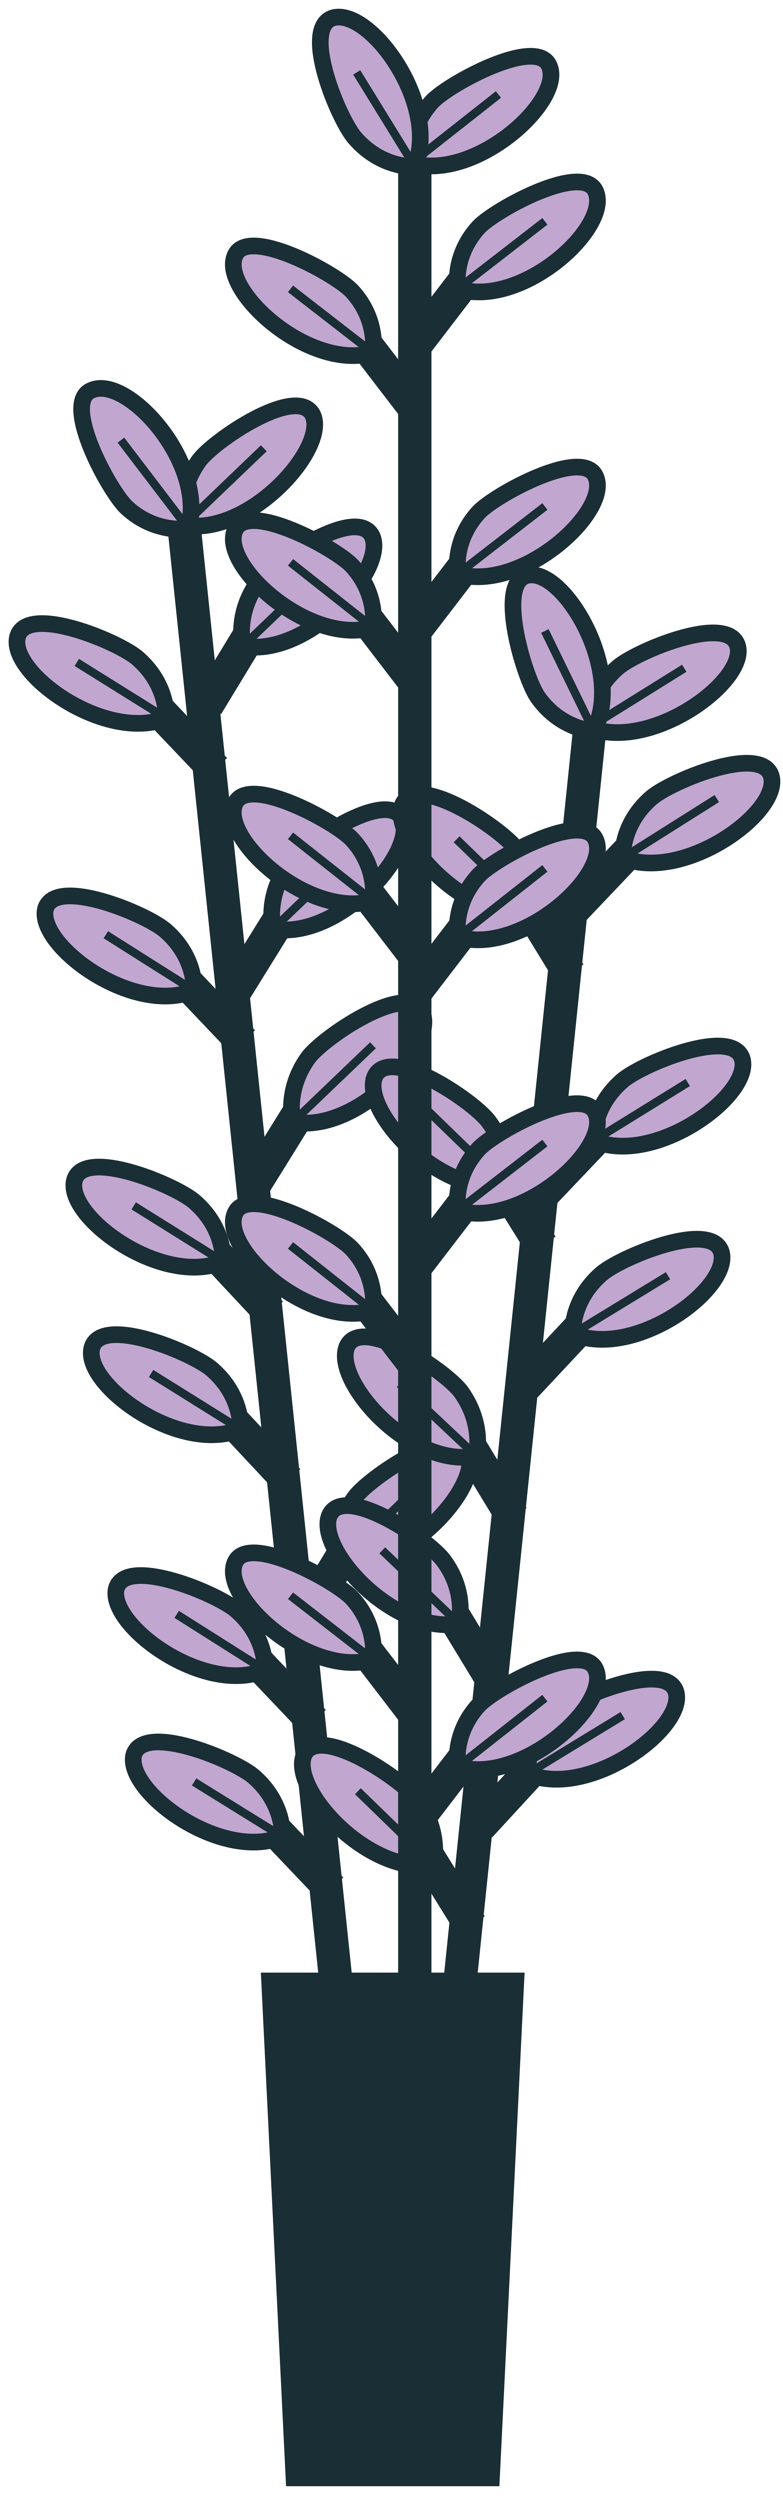<?xml version="1.0" encoding="UTF-8"?> <svg xmlns="http://www.w3.org/2000/svg" width="47" height="150" viewBox="0 0 47 150" fill="none"><path d="M11.093 31.996L20.296 120.188" stroke="#1A2E35" stroke-width="2" stroke-miterlimit="10"></path><path d="M18.833 103.29L14.649 98.89" stroke="#1A2E35" stroke-width="2" stroke-miterlimit="10"></path><path d="M15.904 100.217C15.904 100.217 16.044 98.262 14.231 96.656C13.185 95.678 7.538 93.304 6.98 95.329C6.492 97.494 12.209 101.753 15.904 100.217Z" fill="#C1A7D0" stroke="#1A2E35" stroke-miterlimit="10"></path><path d="M15.904 100.217L10.605 96.865" stroke="#1A2E35" stroke-width="0.5" stroke-miterlimit="10"></path><path d="M19.879 113.345L15.695 108.946" stroke="#1A2E35" stroke-width="2" stroke-miterlimit="10"></path><path d="M16.95 110.203C16.95 110.203 17.09 108.247 15.277 106.641C14.231 105.664 8.584 103.29 8.026 105.315C7.538 107.479 13.255 111.739 16.95 110.203Z" fill="#C1A7D0" stroke="#1A2E35" stroke-miterlimit="10"></path><path d="M16.95 110.203L11.651 106.921" stroke="#1A2E35" stroke-width="0.5" stroke-miterlimit="10"></path><path d="M16.253 78.78L12.14 74.381" stroke="#1A2E35" stroke-width="2" stroke-miterlimit="10"></path><path d="M13.394 75.708C13.394 75.708 13.534 73.753 11.721 72.147C10.675 71.169 5.028 68.795 4.47 70.82C3.912 72.985 9.699 77.244 13.394 75.708Z" fill="#C1A7D0" stroke="#1A2E35" stroke-miterlimit="10"></path><path d="M13.394 75.708L8.026 72.356" stroke="#1A2E35" stroke-width="0.5" stroke-miterlimit="10"></path><path d="M17.299 88.835L13.185 84.436" stroke="#1A2E35" stroke-width="2" stroke-miterlimit="10"></path><path d="M14.44 85.763C14.44 85.763 14.579 83.808 12.767 82.202C11.721 81.224 6.073 78.85 5.516 80.875C4.958 83.04 10.745 87.299 14.44 85.763Z" fill="#C1A7D0" stroke="#1A2E35" stroke-miterlimit="10"></path><path d="M14.44 85.763L9.071 82.411" stroke="#1A2E35" stroke-width="0.5" stroke-miterlimit="10"></path><path d="M14.58 62.511L10.396 58.111" stroke="#1A2E35" stroke-width="2" stroke-miterlimit="10"></path><path d="M11.651 59.438C11.651 59.438 11.791 57.483 9.978 55.877C8.932 54.899 3.285 52.525 2.727 54.55C2.239 56.715 7.956 60.974 11.651 59.438Z" fill="#C1A7D0" stroke="#1A2E35" stroke-miterlimit="10"></path><path d="M11.651 59.438L6.353 56.086" stroke="#1A2E35" stroke-width="0.5" stroke-miterlimit="10"></path><path d="M12.906 46.171L8.723 41.772" stroke="#1A2E35" stroke-width="2" stroke-miterlimit="10"></path><path d="M9.978 43.098C9.978 43.098 10.117 41.143 8.305 39.537C7.259 38.559 1.611 36.185 1.054 38.21C0.496 40.375 6.283 44.565 9.978 43.098Z" fill="#C1A7D0" stroke="#1A2E35" stroke-miterlimit="10"></path><path d="M9.978 43.098L4.609 39.747" stroke="#1A2E35" stroke-width="0.5" stroke-miterlimit="10"></path><path d="M18.135 97.355L21.273 92.187" stroke="#1A2E35" stroke-width="2" stroke-miterlimit="10"></path><path d="M20.366 93.723C20.366 93.723 19.878 91.838 21.273 89.883C22.11 88.696 27.129 85.274 28.105 87.09C29.012 89.115 24.271 94.422 20.366 93.723Z" fill="#C1A7D0" stroke="#1A2E35" stroke-miterlimit="10"></path><path d="M20.366 93.723L25.177 89.115" stroke="#1A2E35" stroke-width="0.5" stroke-miterlimit="10"></path><path d="M15.346 70.96L18.553 65.792" stroke="#1A2E35" stroke-width="2" stroke-miterlimit="10"></path><path d="M17.577 67.329C17.577 67.329 17.089 65.443 18.484 63.488C19.32 62.301 24.34 58.879 25.316 60.695C26.293 62.72 21.552 68.027 17.577 67.329Z" fill="#C1A7D0" stroke="#1A2E35" stroke-miterlimit="10"></path><path d="M17.577 67.329L22.388 62.72" stroke="#1A2E35" stroke-width="0.5" stroke-miterlimit="10"></path><path d="M14.161 59.368L17.368 54.201" stroke="#1A2E35" stroke-width="2" stroke-miterlimit="10"></path><path d="M16.392 55.737C16.392 55.737 15.904 53.852 17.299 51.897C18.135 50.709 23.155 47.288 24.131 49.103C25.107 51.129 20.297 56.435 16.392 55.737Z" fill="#C1A7D0" stroke="#1A2E35" stroke-miterlimit="10"></path><path d="M16.392 55.737L21.203 51.128" stroke="#1A2E35" stroke-width="0.5" stroke-miterlimit="10"></path><path d="M12.418 42.33L15.556 37.163" stroke="#1A2E35" stroke-width="2" stroke-miterlimit="10"></path><path d="M14.58 38.769C14.58 38.769 14.092 36.884 15.486 34.929C16.323 33.742 21.343 30.32 22.319 32.136C23.295 34.091 18.554 39.467 14.58 38.769Z" fill="#C1A7D0" stroke="#1A2E35" stroke-miterlimit="10"></path><path d="M14.58 38.769L19.46 34.091" stroke="#1A2E35" stroke-width="0.5" stroke-miterlimit="10"></path><path d="M11.024 31.507C11.024 31.507 10.536 29.622 11.93 27.666C12.767 26.479 17.787 23.058 18.763 24.873C19.739 26.828 14.998 32.205 11.024 31.507Z" fill="#C1A7D0" stroke="#1A2E35" stroke-miterlimit="10"></path><path d="M11.024 31.507L15.835 26.898" stroke="#1A2E35" stroke-width="0.5" stroke-miterlimit="10"></path><path d="M11.303 31.716C11.303 31.716 9.351 32.066 7.608 30.459C6.562 29.482 3.633 24.105 5.516 23.407C7.677 22.499 12.418 27.806 11.303 31.716Z" fill="#C1A7D0" stroke="#1A2E35" stroke-miterlimit="10"></path><path d="M11.303 31.716L7.259 26.41" stroke="#1A2E35" stroke-width="0.5" stroke-miterlimit="10"></path><path d="M35.357 44.146L26.223 132.338" stroke="#1A2E35" stroke-width="2" stroke-miterlimit="10"></path><path d="M28.245 115.51L25.038 110.342" stroke="#1A2E35" stroke-width="2" stroke-miterlimit="10"></path><path d="M26.014 111.878C26.014 111.878 26.502 109.993 25.107 108.038C24.271 106.851 19.251 103.429 18.275 105.245C17.299 107.27 22.109 112.577 26.014 111.878Z" fill="#C1A7D0" stroke="#1A2E35" stroke-miterlimit="10"></path><path d="M26.014 111.878L21.482 107.479" stroke="#1A2E35" stroke-width="0.5" stroke-miterlimit="10"></path><path d="M30.755 91L27.617 85.833" stroke="#1A2E35" stroke-width="2" stroke-miterlimit="10"></path><path d="M28.593 87.369C28.593 87.369 29.081 85.484 27.687 83.528C26.85 82.341 21.831 78.92 20.854 80.735C19.878 82.76 24.619 88.137 28.593 87.369Z" fill="#C1A7D0" stroke="#1A2E35" stroke-miterlimit="10"></path><path d="M28.593 87.369L23.992 83.04" stroke="#1A2E35" stroke-width="0.5" stroke-miterlimit="10"></path><path d="M29.709 101.055L26.571 95.888" stroke="#1A2E35" stroke-width="2" stroke-miterlimit="10"></path><path d="M27.548 97.424C27.548 97.424 28.036 95.539 26.641 93.653C25.805 92.466 20.785 89.045 19.808 90.86C18.832 92.816 23.573 98.122 27.548 97.424Z" fill="#C1A7D0" stroke="#1A2E35" stroke-miterlimit="10"></path><path d="M27.547 97.424L22.946 93.025" stroke="#1A2E35" stroke-width="0.5" stroke-miterlimit="10"></path><path d="M32.498 74.73L29.291 69.563" stroke="#1A2E35" stroke-width="2" stroke-miterlimit="10"></path><path d="M30.267 71.099C30.267 71.099 30.755 69.214 29.36 67.329C28.524 66.141 23.504 62.72 22.528 64.535C21.552 66.49 26.293 71.797 30.267 71.099Z" fill="#C1A7D0" stroke="#1A2E35" stroke-miterlimit="10"></path><path d="M30.267 71.099L25.735 66.7" stroke="#1A2E35" stroke-width="0.5" stroke-miterlimit="10"></path><path d="M34.171 58.391L30.964 53.153" stroke="#1A2E35" stroke-width="2" stroke-miterlimit="10"></path><path d="M31.94 54.76C31.94 54.76 32.428 52.874 31.034 50.989C30.197 49.802 25.177 46.38 24.201 48.196C23.225 50.151 28.036 55.458 31.94 54.76Z" fill="#C1A7D0" stroke="#1A2E35" stroke-miterlimit="10"></path><path d="M31.94 54.76L27.408 50.36" stroke="#1A2E35" stroke-width="0.5" stroke-miterlimit="10"></path><path d="M28.803 109.574L32.916 105.105" stroke="#1A2E35" stroke-width="2" stroke-miterlimit="10"></path><path d="M31.661 106.432C31.661 106.432 31.522 104.477 33.334 102.871C34.38 101.893 40.028 99.519 40.585 101.544C41.143 103.709 35.356 107.968 31.661 106.432Z" fill="#C1A7D0" stroke="#1A2E35" stroke-miterlimit="10"></path><path d="M31.661 106.432L37.378 102.94" stroke="#1A2E35" stroke-width="0.5" stroke-miterlimit="10"></path><path d="M31.522 83.179L35.705 78.71" stroke="#1A2E35" stroke-width="2" stroke-miterlimit="10"></path><path d="M34.38 80.037C34.38 80.037 34.241 78.082 36.054 76.476C37.099 75.498 42.747 73.124 43.305 75.149C43.862 77.314 38.145 81.573 34.38 80.037Z" fill="#C1A7D0" stroke="#1A2E35" stroke-miterlimit="10"></path><path d="M34.38 80.037L40.097 76.546" stroke="#1A2E35" stroke-width="0.5" stroke-miterlimit="10"></path><path d="M32.707 71.518L36.89 67.119" stroke="#1A2E35" stroke-width="2" stroke-miterlimit="10"></path><path d="M35.635 68.446C35.635 68.446 35.496 66.49 37.309 64.885C38.354 63.907 44.002 61.533 44.56 63.558C45.117 65.722 39.331 69.982 35.635 68.446Z" fill="#C1A7D0" stroke="#1A2E35" stroke-miterlimit="10"></path><path d="M35.635 68.446L41.283 64.954" stroke="#1A2E35" stroke-width="0.5" stroke-miterlimit="10"></path><path d="M34.45 54.55L38.633 50.151" stroke="#1A2E35" stroke-width="2" stroke-miterlimit="10"></path><path d="M37.378 51.478C37.378 51.478 37.239 49.522 39.051 47.916C40.097 46.939 45.745 44.565 46.302 46.59C46.86 48.754 41.073 52.944 37.378 51.478Z" fill="#C1A7D0" stroke="#1A2E35" stroke-miterlimit="10"></path><path d="M37.378 51.478L43.026 47.916" stroke="#1A2E35" stroke-width="0.5" stroke-miterlimit="10"></path><path d="M35.356 43.657C35.356 43.657 35.217 41.702 37.03 40.096C38.076 39.118 43.723 36.744 44.281 38.769C44.839 40.864 39.121 45.123 35.356 43.657Z" fill="#C1A7D0" stroke="#1A2E35" stroke-miterlimit="10"></path><path d="M35.356 43.657L41.074 40.096" stroke="#1A2E35" stroke-width="0.5" stroke-miterlimit="10"></path><path d="M35.635 43.866C35.635 43.866 33.683 43.797 32.289 41.841C31.452 40.654 29.709 34.789 31.731 34.51C33.892 34.16 37.518 40.305 35.635 43.866Z" fill="#C1A7D0" stroke="#1A2E35" stroke-miterlimit="10"></path><path d="M35.635 43.866L32.707 37.861" stroke="#1A2E35" stroke-width="0.5" stroke-miterlimit="10"></path><path d="M24.898 8.185V119.769" stroke="#1A2E35" stroke-width="2" stroke-miterlimit="10"></path><path d="M24.968 102.941L21.273 98.123" stroke="#1A2E35" stroke-width="2" stroke-miterlimit="10"></path><path d="M22.388 99.589C22.388 99.589 22.737 97.634 21.133 95.888C20.157 94.841 14.789 91.908 14.092 93.793C13.255 95.888 18.554 100.706 22.388 99.589Z" fill="#C1A7D0" stroke="#1A2E35" stroke-miterlimit="10"></path><path d="M22.388 99.589L17.438 95.748" stroke="#1A2E35" stroke-width="0.5" stroke-miterlimit="10"></path><path d="M24.968 81.992L21.273 77.174" stroke="#1A2E35" stroke-width="2" stroke-miterlimit="10"></path><path d="M22.388 78.641C22.388 78.641 22.737 76.686 21.133 74.94C20.157 73.892 14.789 70.96 14.092 72.845C13.255 74.94 18.554 79.758 22.388 78.641Z" fill="#C1A7D0" stroke="#1A2E35" stroke-miterlimit="10"></path><path d="M22.388 78.641L17.438 74.73" stroke="#1A2E35" stroke-width="0.5" stroke-miterlimit="10"></path><path d="M24.968 57.413L21.273 52.595" stroke="#1A2E35" stroke-width="2" stroke-miterlimit="10"></path><path d="M22.388 54.061C22.388 54.061 22.737 52.106 21.133 50.36C20.157 49.313 14.789 46.38 14.092 48.266C13.255 50.36 18.554 55.178 22.388 54.061Z" fill="#C1A7D0" stroke="#1A2E35" stroke-miterlimit="10"></path><path d="M22.388 54.061L17.438 50.151" stroke="#1A2E35" stroke-width="0.5" stroke-miterlimit="10"></path><path d="M24.968 41.004L21.273 36.185" stroke="#1A2E35" stroke-width="2" stroke-miterlimit="10"></path><path d="M22.388 37.652C22.388 37.652 22.737 35.697 21.133 33.951C20.157 32.904 14.789 29.971 14.092 31.856C13.255 33.951 18.554 38.769 22.388 37.652Z" fill="#C1A7D0" stroke="#1A2E35" stroke-miterlimit="10"></path><path d="M22.388 37.652L17.438 33.742" stroke="#1A2E35" stroke-width="0.5" stroke-miterlimit="10"></path><path d="M24.968 24.594L21.273 19.776" stroke="#1A2E35" stroke-width="2" stroke-miterlimit="10"></path><path d="M22.388 21.172C22.388 21.172 22.737 19.217 21.133 17.472C20.157 16.424 14.789 13.491 14.092 15.377C13.255 17.472 18.554 22.29 22.388 21.172Z" fill="#C1A7D0" stroke="#1A2E35" stroke-miterlimit="10"></path><path d="M22.388 21.172L17.438 17.332" stroke="#1A2E35" stroke-width="0.5" stroke-miterlimit="10"></path><path d="M24.898 109.365L28.594 104.547" stroke="#1A2E35" stroke-width="2" stroke-miterlimit="10"></path><path d="M27.478 106.013C27.478 106.013 27.13 104.058 28.733 102.312C29.709 101.265 35.078 98.332 35.775 100.217C36.612 102.312 31.313 107.13 27.478 106.013Z" fill="#C1A7D0" stroke="#1A2E35" stroke-miterlimit="10"></path><path d="M27.478 106.013L32.707 101.893" stroke="#1A2E35" stroke-width="0.5" stroke-miterlimit="10"></path><path d="M24.898 76.057L28.594 71.239" stroke="#1A2E35" stroke-width="2" stroke-miterlimit="10"></path><path d="M27.478 72.635C27.478 72.635 27.13 70.68 28.733 68.934C29.709 67.887 35.078 64.954 35.775 66.84C36.612 68.934 31.313 73.753 27.478 72.635Z" fill="#C1A7D0" stroke="#1A2E35" stroke-miterlimit="10"></path><path d="M27.478 72.635L32.707 68.585" stroke="#1A2E35" stroke-width="0.5" stroke-miterlimit="10"></path><path d="M24.898 59.578L28.594 54.76" stroke="#1A2E35" stroke-width="2" stroke-miterlimit="10"></path><path d="M27.478 56.226C27.478 56.226 27.13 54.271 28.733 52.525C29.709 51.478 35.078 48.545 35.775 50.43C36.612 52.525 31.313 57.343 27.478 56.226Z" fill="#C1A7D0" stroke="#1A2E35" stroke-miterlimit="10"></path><path d="M27.478 56.226L32.707 52.106" stroke="#1A2E35" stroke-width="0.5" stroke-miterlimit="10"></path><path d="M24.898 37.861L28.594 33.043" stroke="#1A2E35" stroke-width="2" stroke-miterlimit="10"></path><path d="M27.478 34.44C27.478 34.44 27.13 32.485 28.733 30.739C29.709 29.692 35.078 26.759 35.775 28.644C36.612 30.739 31.313 35.557 27.478 34.44Z" fill="#C1A7D0" stroke="#1A2E35" stroke-miterlimit="10"></path><path d="M27.478 34.44L32.707 30.39" stroke="#1A2E35" stroke-width="0.5" stroke-miterlimit="10"></path><path d="M24.898 20.753L28.594 15.935" stroke="#1A2E35" stroke-width="2" stroke-miterlimit="10"></path><path d="M27.478 17.332C27.478 17.332 27.13 15.377 28.733 13.631C29.709 12.584 35.078 9.651 35.775 11.536C36.612 13.701 31.313 18.519 27.478 17.332Z" fill="#C1A7D0" stroke="#1A2E35" stroke-miterlimit="10"></path><path d="M27.478 17.332L32.707 13.282" stroke="#1A2E35" stroke-width="0.5" stroke-miterlimit="10"></path><path d="M24.689 9.791C24.689 9.791 24.341 7.835 25.944 6.09C26.92 5.042 32.289 2.11 32.986 3.995C33.823 6.09 28.524 10.908 24.689 9.791Z" fill="#C1A7D0" stroke="#1A2E35" stroke-miterlimit="10"></path><path d="M24.689 9.791L29.919 5.671" stroke="#1A2E35" stroke-width="0.5" stroke-miterlimit="10"></path><path d="M24.898 10C24.898 10 22.946 10.14 21.343 8.324C20.367 7.277 17.996 1.621 20.018 1.062C22.249 0.503 26.432 6.299 24.898 10Z" fill="#C1A7D0" stroke="#1A2E35" stroke-miterlimit="10"></path><path d="M24.899 10L21.413 4.344" stroke="#1A2E35" stroke-width="0.5" stroke-miterlimit="10"></path><path d="M29.5 148.678H17.647L16.183 118.861H30.964L29.5 148.678Z" fill="#1A2E35" stroke="#1A2E35" stroke-miterlimit="10"></path></svg> 
